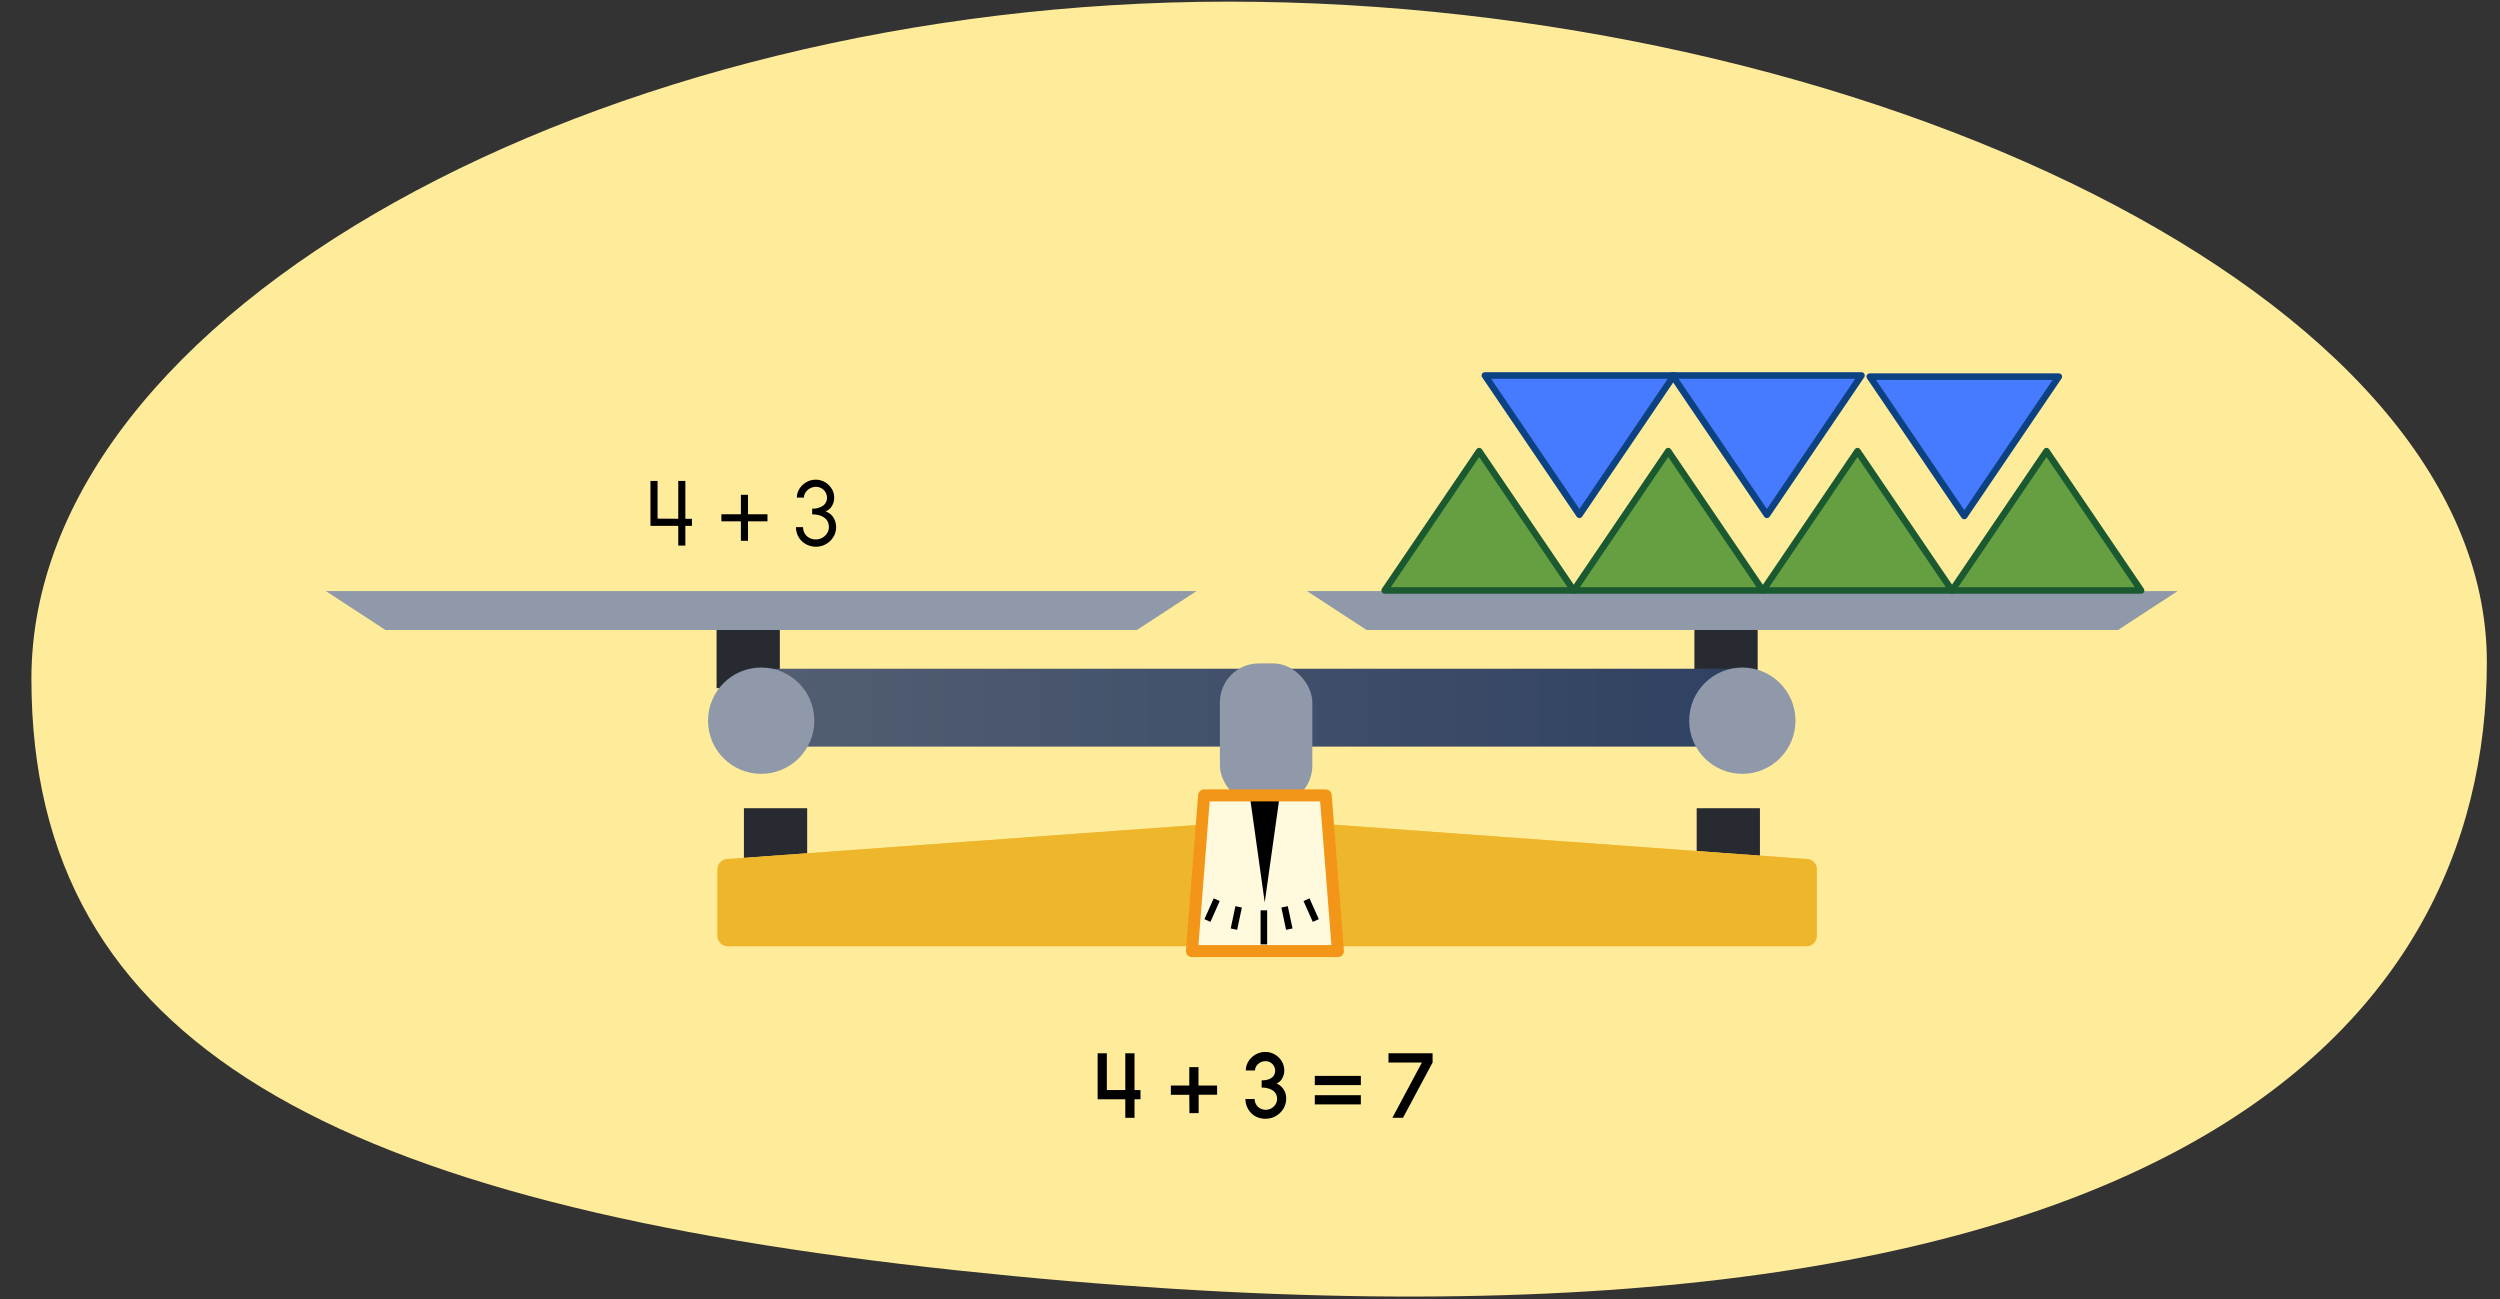 <svg xmlns="http://www.w3.org/2000/svg" xmlns:xlink="http://www.w3.org/1999/xlink" width="760" height="395" viewBox="0 0 760 395"><rect x="0" y="0" width="760" height="395" fill="#333333" stroke="none"/><defs><linearGradient id="a" x1="220.24" y1="215.13" x2="539.68" y2="215.13" gradientUnits="userSpaceOnUse"><stop offset="0" stop-color="#545f73"/><stop offset="1" stop-color="#2e4061"/></linearGradient></defs><path d="M756,201.28c0,111.82-98.63,224.1-465.09,184.9C102.48,366,9.55,318.17,9.55,206.35S182.73.5,373.51.5,756,89.46,756,201.28Z" fill="#ffec9a"/><rect x="515.79" y="245.7" width="19.23" height="26.62" fill="#272a30"/><rect x="226.15" y="245.7" width="19.23" height="26.62" fill="#272a30"/><path d="M549.18,287.65H221.27a3.17,3.17,0,0,1-3.16-3.16V264.28a3.16,3.16,0,0,1,3.16-3.14l143.94-10.46h40l143.93,10.46a3.16,3.16,0,0,1,3.17,3.14v20.21A3.17,3.17,0,0,1,549.18,287.65Z" fill="#fdcd54"/><path d="M549.18,287.65H221.27a3.17,3.17,0,0,1-3.16-3.16V264.28a3.16,3.16,0,0,1,3.16-3.14l143.94-10.46h40l143.93,10.46a3.16,3.16,0,0,1,3.17,3.14v20.21A3.17,3.17,0,0,1,549.18,287.65Z" fill="#eeb62b"/><rect x="515.1" y="185.55" width="19.23" height="23.66" fill="#272a30"/><rect x="217.84" y="185.55" width="19.23" height="23.66" fill="#272a30"/><rect x="220.24" y="203.3" width="319.44" height="23.66" rx="9.94" fill="url(#a)"/><rect x="370.85" y="201.68" width="28.1" height="42.89" rx="11.82" fill="#9099a9"/><polygon points="406.72 289.13 362.35 289.13 366.05 241.81 403.01 241.81 406.72 289.13" fill="#fff9de"/><polygon points="389.05 241.81 384.48 274.34 379.92 241.81 389.05 241.81"/><polygon points="406.72 289.13 362.35 289.13 366.05 241.81 403.01 241.81 406.72 289.13" fill="none" stroke="#f39516" stroke-linejoin="round" stroke-width="3.65"/><circle cx="529.67" cy="219.09" r="16.16" fill="#9099a9"/><circle cx="231.4" cy="219.09" r="16.16" fill="#9099a9"/><polygon points="345.6 191.53 117.19 191.53 99.06 179.69 363.73 179.69 345.6 191.53" fill="#9099a9"/><polygon points="643.87 191.53 415.46 191.53 397.33 179.69 662 179.69 643.87 191.53" fill="#9099a9"/><line x1="384.22" y1="276.74" x2="384.22" y2="287.09" fill="none" stroke="#000" stroke-miterlimit="10" stroke-width="2"/><line x1="376.55" y1="275.68" x2="375.11" y2="282.46" fill="none" stroke="#000" stroke-miterlimit="10" stroke-width="2"/><line x1="369.88" y1="273.51" x2="367.06" y2="279.84" fill="none" stroke="#000" stroke-miterlimit="10" stroke-width="2"/><line x1="397.18" y1="273.51" x2="400" y2="279.84" fill="none" stroke="#000" stroke-miterlimit="10" stroke-width="2"/><line x1="390.51" y1="275.68" x2="391.95" y2="282.46" fill="none" stroke="#000" stroke-miterlimit="10" stroke-width="2"/><polygon points="507.14 137.15 478.41 179.5 535.88 179.5 507.14 137.15" fill="#659f41" stroke="#1b5931" stroke-linecap="round" stroke-linejoin="round" stroke-width="2"/><polygon points="537.14 156.5 565.88 114.15 508.41 114.15 537.14 156.5" fill="#477bff" stroke="#0c4282" stroke-linecap="round" stroke-linejoin="round" stroke-width="2"/><polygon points="597.14 156.85 625.88 114.5 568.41 114.5 597.14 156.85" fill="#477bff" stroke="#0c4282" stroke-linecap="round" stroke-linejoin="round" stroke-width="2"/><polygon points="480.14 156.5 508.88 114.15 451.41 114.15 480.14 156.5" fill="#477bff" stroke="#0c4282" stroke-linecap="round" stroke-linejoin="round" stroke-width="2"/><polygon points="449.67 137.15 420.94 179.5 478.41 179.5 449.67 137.15" fill="#659f41" stroke="#1b5931" stroke-linecap="round" stroke-linejoin="round" stroke-width="2"/><polygon points="622.14 137.15 593.41 179.5 650.88 179.5 622.14 137.15" fill="#659f41" stroke="#1b5931" stroke-linecap="round" stroke-linejoin="round" stroke-width="2"/><polygon points="564.67 137.15 535.94 179.5 593.41 179.5 564.67 137.15" fill="#659f41" stroke="#1b5931" stroke-linecap="round" stroke-linejoin="round" stroke-width="2"/><path d="M333.68,320.2h2.8v11.17h5.61V320.2h2.8v11.18h1.82v2.8h-1.82v5.64h-2.8v-5.64h-8.41Z"/><path d="M361.54,332.81h-5.6V330h5.6v-5.6h2.8V330H370v2.8h-5.61v5.6h-2.8Z"/><path d="M381.66,339.37a5.87,5.87,0,0,1-2.23-2.22,6,6,0,0,1-.81-3.06h2.8a3.21,3.21,0,0,0,1.64,2.84,3.57,3.57,0,0,0,1.76.45,3.52,3.52,0,0,0,2.93-1.65,3,3,0,0,0,.48-1.64,2.92,2.92,0,0,0-1.28-2.57,5.89,5.89,0,0,0-3.41-.88v-2.21c2.56,0,4.11-1.05,4.11-3a2.92,2.92,0,0,0-2.92-2.83A3.32,3.32,0,0,0,382,324a2.42,2.42,0,0,0-.47,1.42h-2.8a5.18,5.18,0,0,1,.83-2.82,6.31,6.31,0,0,1,2.2-2.06,5.94,5.94,0,0,1,2.9-.75,5.66,5.66,0,0,1,2.84.75,6,6,0,0,1,2.13,2.05,5.42,5.42,0,0,1,.79,2.83,4.82,4.82,0,0,1-.63,2.41,3.5,3.5,0,0,1-1.71,1.55,4.82,4.82,0,0,1,2.91,4.67,5.83,5.83,0,0,1-.84,3,6.38,6.38,0,0,1-2.28,2.22,6.09,6.09,0,0,1-3.09.83A6.25,6.25,0,0,1,381.66,339.37Z"/><path d="M399.7,327.07h14v2.8h-14Zm0,5.87h14v2.8h-14Z"/><path d="M432.26,323H422.1V320.2h13.41V323l-9,16.81h-3.23Z"/><path d="M199.9,146.2v11.46l6.29.05V146.2h2.16v11.51h2v2.15h-2v6h-2.16v-6h-8.45V146.2Z"/><path d="M225.23,158.49H219.3v-2.16h5.93v-5.92h2.16v5.92h5.92v2.16h-5.92v5.92h-2.16Z"/><path d="M244.93,165.38a5.55,5.55,0,0,1-2.16-2.14,5.84,5.84,0,0,1-.79-3h2.16a3.61,3.61,0,0,0,1.86,3.25,4.16,4.16,0,0,0,2.06.5,4.07,4.07,0,0,0,3.38-1.89,3.42,3.42,0,0,0,.54-1.86c0-2.54-2.08-3.87-5.08-3.87v-1.75a5.44,5.44,0,0,0,3.29-.88,2.92,2.92,0,0,0,1.21-2.51,3.33,3.33,0,0,0-1.75-2.83A3.53,3.53,0,0,0,248,148a3.83,3.83,0,0,0-3.08,1.66,2.79,2.79,0,0,0-.52,1.62h-2.15a4.93,4.93,0,0,1,.8-2.72,5.88,5.88,0,0,1,2.13-2,5.53,5.53,0,0,1,2.8-.73,5.44,5.44,0,0,1,2.77.73,5.87,5.87,0,0,1,2.07,2,5,5,0,0,1,.77,2.72,4.77,4.77,0,0,1-.71,2.58,3.83,3.83,0,0,1-1.93,1.61,4.58,4.58,0,0,1,2.39,1.83,5.67,5.67,0,0,1,0,5.94,6.11,6.11,0,0,1-2.24,2.16,6,6,0,0,1-3,.8A6.18,6.18,0,0,1,244.93,165.38Z"/></svg>